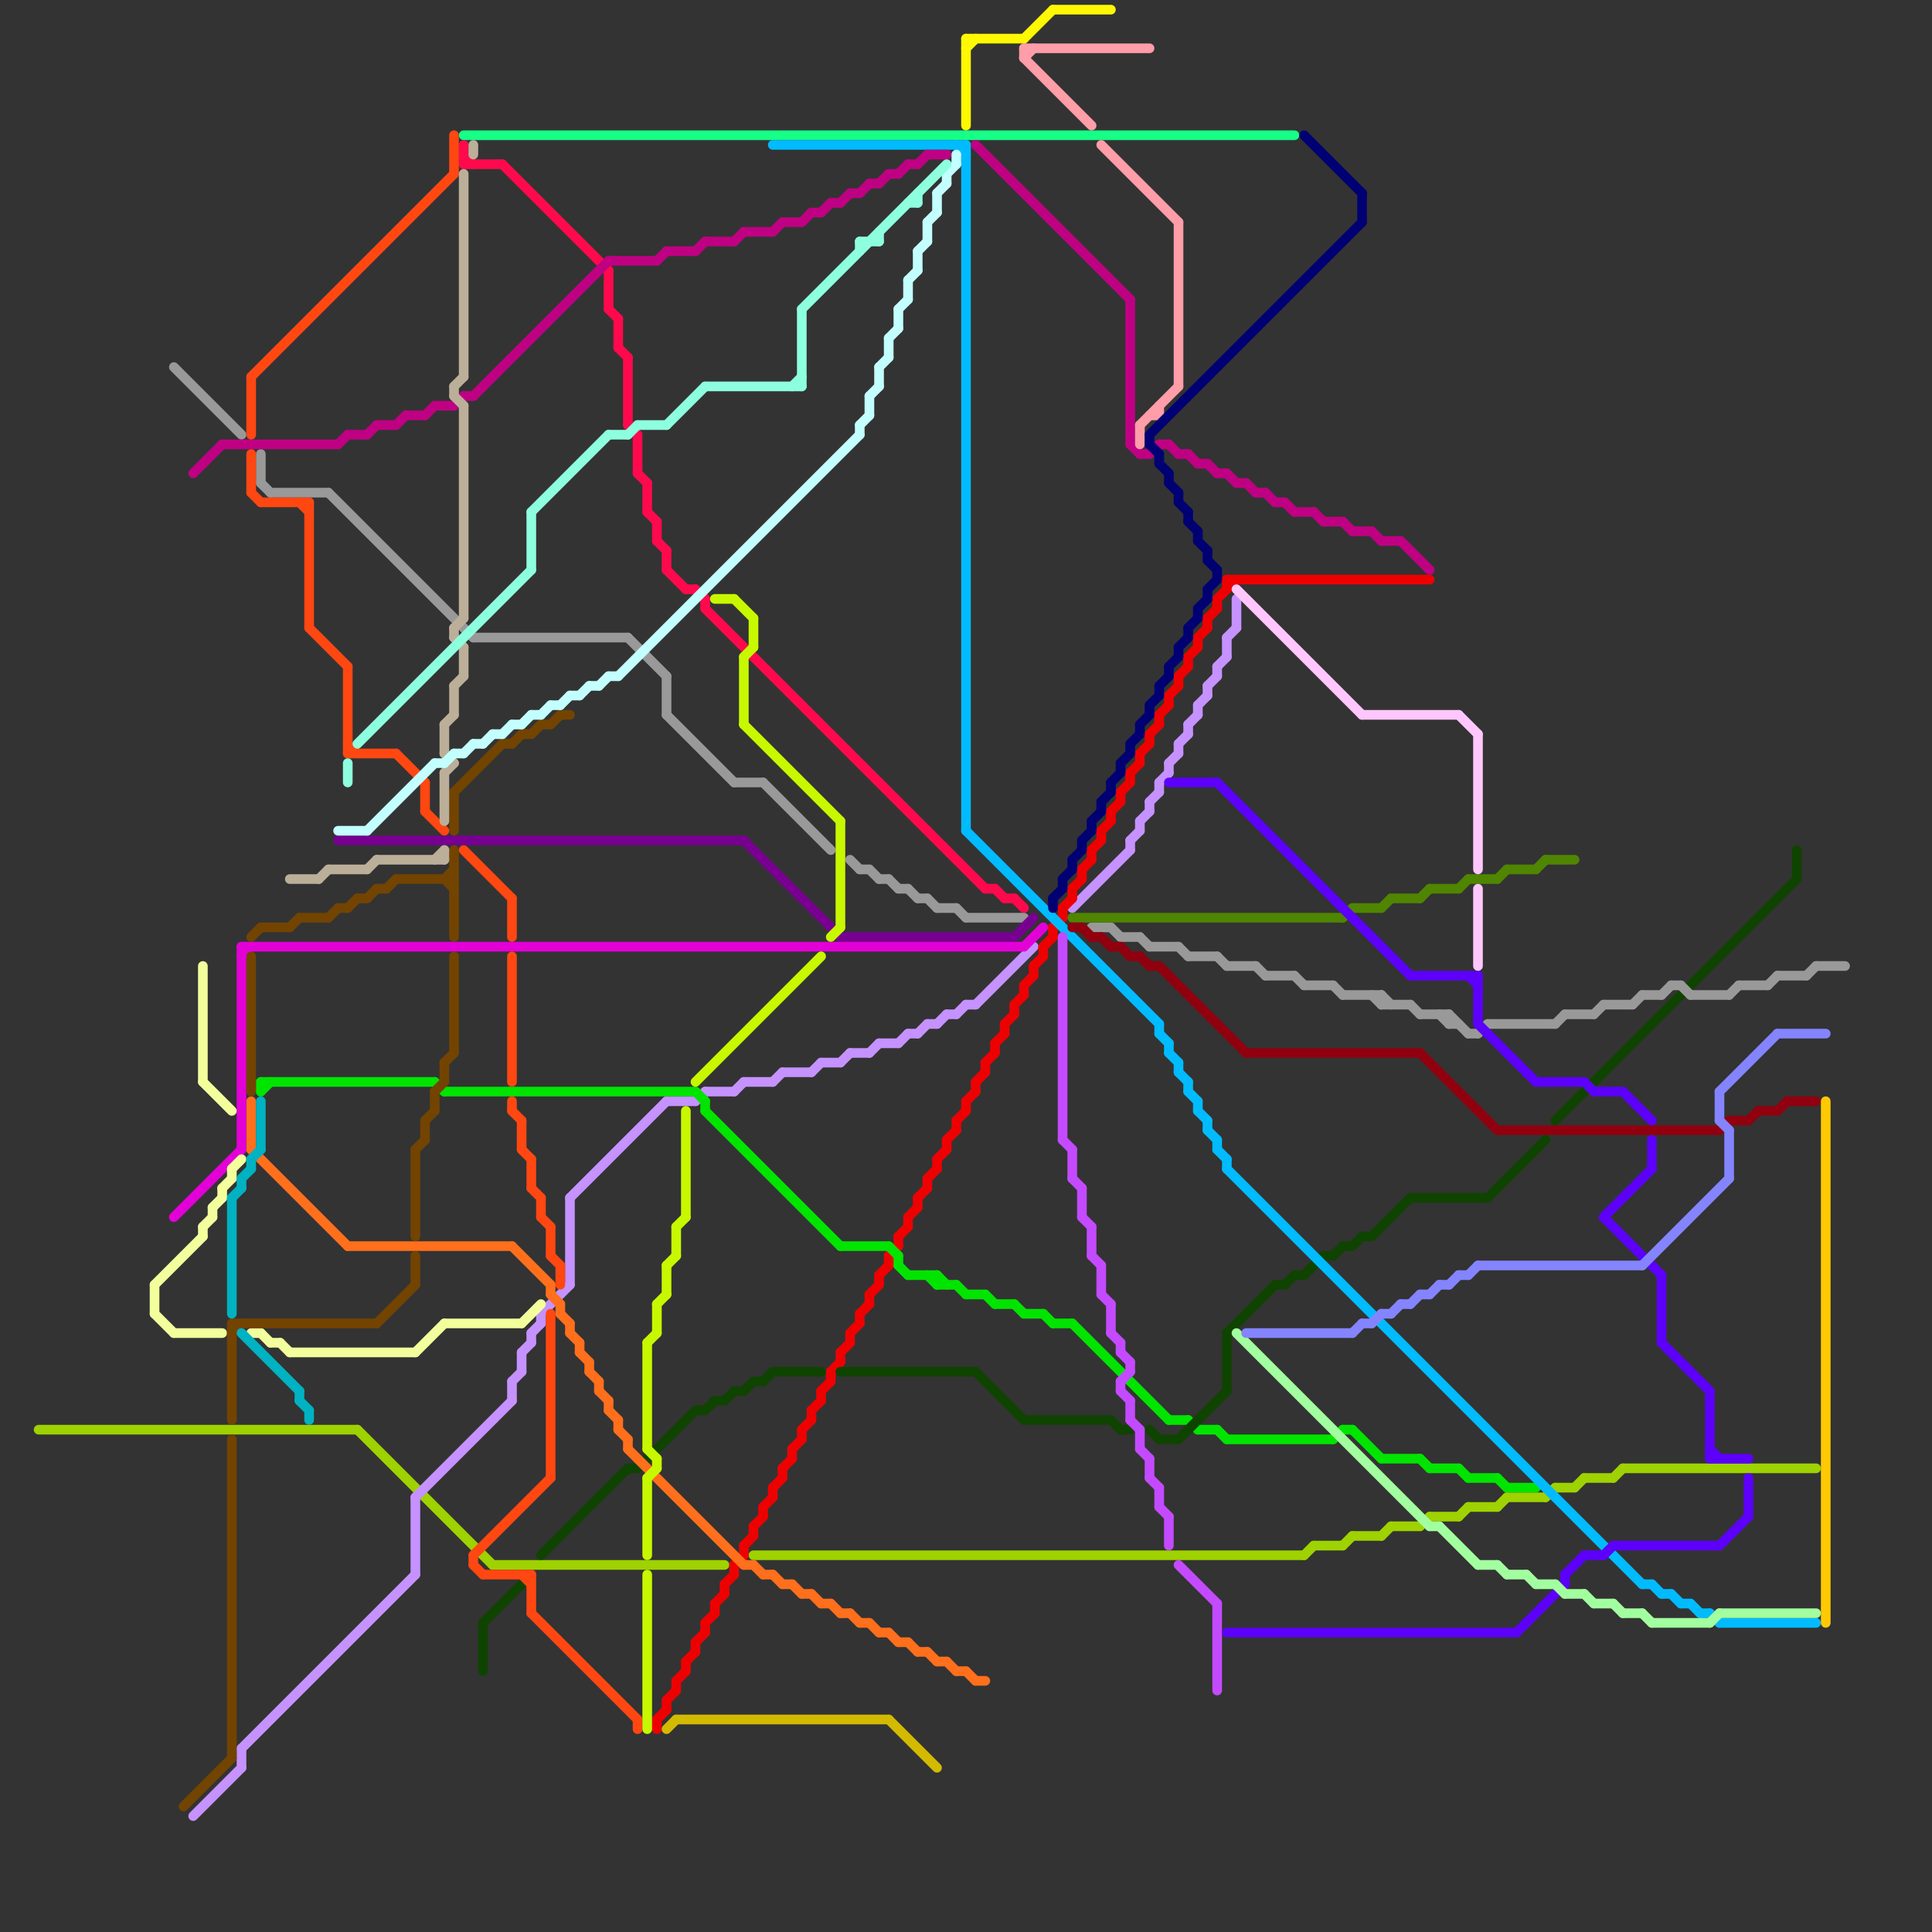 
<svg version="1.1" xmlns="http://www.w3.org/2000/svg" viewBox="0 0 200 200">
<rect x="0" y="0" width="200" height="200" fill="#333333" stroke="none"/>
<style>line { stroke-width: 1; fill: none; stroke-linecap: round; stroke-linejoin: round; } .c0 { stroke: #9ed200 } .c1 { stroke: #fff803 } .c2 { stroke: #c592ff } .c3 { stroke: #ee0000 } .c4 { stroke: #01e400 } .c5 { stroke: #16ff86 } .c6 { stroke: #0f4300 } .c7 { stroke: #01bbff } .c8 { stroke: #ff6f1c } .c9 { stroke: #ff094d } .c10 { stroke: #999999 } .c11 { stroke: #770090 } .c12 { stroke: #e300d7 } .c13 { stroke: #bf0083 } .c14 { stroke: #ff9da9 } .c15 { stroke: #010073 } .c16 { stroke: #c44aff } .c17 { stroke: #4f8500 } .c18 { stroke: #90000f } .c19 { stroke: #5c00f9 } .c20 { stroke: #a2ff9f } .c21 { stroke: #ffc7fd } .c22 { stroke: #8484ff } .c23 { stroke: #f3ff9c } .c24 { stroke: #ffca03 } .c25 { stroke: #724400 } .c26 { stroke: #00b2c2 } .c27 { stroke: #ff4712 } .c28 { stroke: #bcaf99 } .c29 { stroke: #c3ffff } .c30 { stroke: #8dffdf } .c31 { stroke: #c7f800 } .c32 { stroke: #d3ba00 }</style><line class="c0" x1="51" y1="162" x2="75" y2="162"/><line class="c0" x1="135" y1="161" x2="136" y2="160"/><line class="c0" x1="164" y1="153" x2="167" y2="153"/><line class="c0" x1="144" y1="158" x2="147" y2="158"/><line class="c0" x1="37" y1="148" x2="51" y2="162"/><line class="c0" x1="148" y1="157" x2="151" y2="157"/><line class="c0" x1="167" y1="153" x2="168" y2="152"/><line class="c0" x1="4" y1="148" x2="37" y2="148"/><line class="c0" x1="152" y1="156" x2="155" y2="156"/><line class="c0" x1="156" y1="155" x2="160" y2="155"/><line class="c0" x1="151" y1="157" x2="152" y2="156"/><line class="c0" x1="155" y1="156" x2="156" y2="155"/><line class="c0" x1="139" y1="160" x2="140" y2="159"/><line class="c0" x1="163" y1="154" x2="164" y2="153"/><line class="c0" x1="140" y1="159" x2="143" y2="159"/><line class="c0" x1="143" y1="159" x2="144" y2="158"/><line class="c0" x1="147" y1="158" x2="148" y2="157"/><line class="c0" x1="168" y1="152" x2="188" y2="152"/><line class="c0" x1="136" y1="160" x2="139" y2="160"/><line class="c0" x1="161" y1="154" x2="163" y2="154"/><line class="c0" x1="160" y1="155" x2="161" y2="154"/><line class="c0" x1="78" y1="161" x2="135" y2="161"/><line class="c1" x1="100" y1="4" x2="106" y2="4"/><line class="c1" x1="109" y1="1" x2="115" y2="1"/><line class="c1" x1="100" y1="5" x2="101" y2="4"/><line class="c1" x1="100" y1="4" x2="100" y2="13"/><line class="c1" x1="106" y1="4" x2="109" y2="1"/><line class="c2" x1="53" y1="143" x2="54" y2="142"/><line class="c2" x1="56" y1="136" x2="59" y2="133"/><line class="c2" x1="95" y1="107" x2="96" y2="106"/><line class="c2" x1="117" y1="87" x2="117" y2="88"/><line class="c2" x1="43" y1="155" x2="53" y2="145"/><line class="c2" x1="59" y1="124" x2="69" y2="114"/><line class="c2" x1="101" y1="104" x2="107" y2="98"/><line class="c2" x1="126" y1="69" x2="127" y2="68"/><line class="c2" x1="117" y1="87" x2="118" y2="86"/><line class="c2" x1="76" y1="113" x2="77" y2="112"/><line class="c2" x1="56" y1="136" x2="56" y2="137"/><line class="c2" x1="99" y1="105" x2="100" y2="104"/><line class="c2" x1="125" y1="71" x2="126" y2="70"/><line class="c2" x1="125" y1="71" x2="125" y2="72"/><line class="c2" x1="121" y1="79" x2="121" y2="80"/><line class="c2" x1="55" y1="138" x2="55" y2="139"/><line class="c2" x1="88" y1="109" x2="90" y2="109"/><line class="c2" x1="20" y1="188" x2="25" y2="183"/><line class="c2" x1="84" y1="111" x2="85" y2="110"/><line class="c2" x1="120" y1="81" x2="121" y2="80"/><line class="c2" x1="111" y1="94" x2="117" y2="88"/><line class="c2" x1="77" y1="112" x2="80" y2="112"/><line class="c2" x1="121" y1="79" x2="122" y2="78"/><line class="c2" x1="90" y1="109" x2="91" y2="108"/><line class="c2" x1="59" y1="124" x2="59" y2="133"/><line class="c2" x1="55" y1="138" x2="56" y2="137"/><line class="c2" x1="85" y1="110" x2="87" y2="110"/><line class="c2" x1="73" y1="113" x2="76" y2="113"/><line class="c2" x1="25" y1="181" x2="25" y2="183"/><line class="c2" x1="93" y1="108" x2="94" y2="107"/><line class="c2" x1="81" y1="111" x2="84" y2="111"/><line class="c2" x1="91" y1="108" x2="93" y2="108"/><line class="c2" x1="53" y1="143" x2="53" y2="145"/><line class="c2" x1="54" y1="140" x2="55" y2="139"/><line class="c2" x1="98" y1="105" x2="99" y2="105"/><line class="c2" x1="72" y1="114" x2="73" y2="113"/><line class="c2" x1="122" y1="77" x2="122" y2="78"/><line class="c2" x1="127" y1="66" x2="127" y2="68"/><line class="c2" x1="80" y1="112" x2="81" y2="111"/><line class="c2" x1="127" y1="66" x2="128" y2="65"/><line class="c2" x1="96" y1="106" x2="97" y2="106"/><line class="c2" x1="119" y1="83" x2="119" y2="84"/><line class="c2" x1="69" y1="114" x2="72" y2="114"/><line class="c2" x1="124" y1="73" x2="124" y2="74"/><line class="c2" x1="25" y1="181" x2="43" y2="163"/><line class="c2" x1="122" y1="77" x2="123" y2="76"/><line class="c2" x1="118" y1="85" x2="118" y2="86"/><line class="c2" x1="94" y1="107" x2="95" y2="107"/><line class="c2" x1="123" y1="75" x2="123" y2="76"/><line class="c2" x1="43" y1="155" x2="43" y2="163"/><line class="c2" x1="126" y1="69" x2="126" y2="70"/><line class="c2" x1="128" y1="62" x2="128" y2="65"/><line class="c2" x1="119" y1="83" x2="120" y2="82"/><line class="c2" x1="124" y1="73" x2="125" y2="72"/><line class="c2" x1="97" y1="106" x2="98" y2="105"/><line class="c2" x1="123" y1="75" x2="124" y2="74"/><line class="c2" x1="120" y1="81" x2="120" y2="82"/><line class="c2" x1="118" y1="85" x2="119" y2="84"/><line class="c2" x1="54" y1="140" x2="54" y2="142"/><line class="c2" x1="87" y1="110" x2="88" y2="109"/><line class="c2" x1="100" y1="104" x2="101" y2="104"/><line class="c3" x1="126" y1="62" x2="126" y2="63"/><line class="c3" x1="126" y1="62" x2="128" y2="60"/><line class="c3" x1="90" y1="134" x2="91" y2="133"/><line class="c3" x1="98" y1="118" x2="98" y2="119"/><line class="c3" x1="88" y1="138" x2="89" y2="137"/><line class="c3" x1="83" y1="148" x2="83" y2="149"/><line class="c3" x1="89" y1="136" x2="89" y2="137"/><line class="c3" x1="106" y1="102" x2="106" y2="103"/><line class="c3" x1="82" y1="150" x2="83" y2="149"/><line class="c3" x1="113" y1="88" x2="113" y2="89"/><line class="c3" x1="84" y1="146" x2="85" y2="145"/><line class="c3" x1="74" y1="166" x2="74" y2="167"/><line class="c3" x1="124" y1="66" x2="124" y2="67"/><line class="c3" x1="102" y1="110" x2="103" y2="109"/><line class="c3" x1="100" y1="114" x2="101" y2="113"/><line class="c3" x1="101" y1="112" x2="101" y2="113"/><line class="c3" x1="118" y1="78" x2="118" y2="79"/><line class="c3" x1="108" y1="98" x2="109" y2="97"/><line class="c3" x1="69" y1="176" x2="69" y2="177"/><line class="c3" x1="86" y1="142" x2="86" y2="143"/><line class="c3" x1="127" y1="60" x2="127" y2="61"/><line class="c3" x1="95" y1="124" x2="96" y2="123"/><line class="c3" x1="114" y1="86" x2="115" y2="85"/><line class="c3" x1="112" y1="90" x2="113" y2="89"/><line class="c3" x1="120" y1="74" x2="121" y2="73"/><line class="c3" x1="75" y1="164" x2="76" y2="163"/><line class="c3" x1="85" y1="144" x2="85" y2="145"/><line class="c3" x1="78" y1="158" x2="79" y2="157"/><line class="c3" x1="80" y1="154" x2="81" y2="153"/><line class="c3" x1="115" y1="84" x2="116" y2="83"/><line class="c3" x1="71" y1="172" x2="72" y2="171"/><line class="c3" x1="111" y1="92" x2="111" y2="93"/><line class="c3" x1="79" y1="156" x2="80" y2="155"/><line class="c3" x1="72" y1="170" x2="72" y2="171"/><line class="c3" x1="97" y1="120" x2="97" y2="121"/><line class="c3" x1="107" y1="100" x2="107" y2="101"/><line class="c3" x1="87" y1="140" x2="88" y2="139"/><line class="c3" x1="98" y1="118" x2="99" y2="117"/><line class="c3" x1="105" y1="104" x2="106" y2="103"/><line class="c3" x1="83" y1="148" x2="84" y2="147"/><line class="c3" x1="73" y1="168" x2="73" y2="169"/><line class="c3" x1="123" y1="68" x2="123" y2="69"/><line class="c3" x1="113" y1="88" x2="114" y2="87"/><line class="c3" x1="76" y1="162" x2="76" y2="163"/><line class="c3" x1="99" y1="116" x2="100" y2="115"/><line class="c3" x1="110" y1="94" x2="111" y2="93"/><line class="c3" x1="118" y1="78" x2="119" y2="77"/><line class="c3" x1="91" y1="132" x2="91" y2="133"/><line class="c3" x1="74" y1="166" x2="75" y2="165"/><line class="c3" x1="109" y1="96" x2="110" y2="95"/><line class="c3" x1="70" y1="174" x2="70" y2="175"/><line class="c3" x1="77" y1="160" x2="77" y2="161"/><line class="c3" x1="117" y1="80" x2="118" y2="79"/><line class="c3" x1="125" y1="64" x2="126" y2="63"/><line class="c3" x1="68" y1="178" x2="69" y2="177"/><line class="c3" x1="122" y1="70" x2="123" y2="69"/><line class="c3" x1="88" y1="138" x2="88" y2="139"/><line class="c3" x1="69" y1="176" x2="70" y2="175"/><line class="c3" x1="103" y1="108" x2="103" y2="109"/><line class="c3" x1="86" y1="142" x2="87" y2="141"/><line class="c3" x1="121" y1="72" x2="122" y2="71"/><line class="c3" x1="82" y1="150" x2="82" y2="151"/><line class="c3" x1="94" y1="126" x2="95" y2="125"/><line class="c3" x1="93" y1="128" x2="93" y2="129"/><line class="c3" x1="92" y1="130" x2="93" y2="129"/><line class="c3" x1="92" y1="130" x2="92" y2="131"/><line class="c3" x1="100" y1="114" x2="100" y2="115"/><line class="c3" x1="108" y1="98" x2="108" y2="99"/><line class="c3" x1="96" y1="122" x2="96" y2="123"/><line class="c3" x1="89" y1="136" x2="90" y2="135"/><line class="c3" x1="97" y1="120" x2="98" y2="119"/><line class="c3" x1="106" y1="102" x2="107" y2="101"/><line class="c3" x1="96" y1="122" x2="97" y2="121"/><line class="c3" x1="104" y1="106" x2="105" y2="105"/><line class="c3" x1="104" y1="106" x2="104" y2="107"/><line class="c3" x1="72" y1="170" x2="73" y2="169"/><line class="c3" x1="112" y1="90" x2="112" y2="91"/><line class="c3" x1="127" y1="60" x2="148" y2="60"/><line class="c3" x1="107" y1="100" x2="108" y2="99"/><line class="c3" x1="124" y1="66" x2="125" y2="65"/><line class="c3" x1="120" y1="74" x2="120" y2="75"/><line class="c3" x1="101" y1="112" x2="102" y2="111"/><line class="c3" x1="73" y1="168" x2="74" y2="167"/><line class="c3" x1="81" y1="152" x2="82" y2="151"/><line class="c3" x1="81" y1="152" x2="81" y2="153"/><line class="c3" x1="76" y1="162" x2="77" y2="161"/><line class="c3" x1="116" y1="82" x2="116" y2="83"/><line class="c3" x1="116" y1="82" x2="117" y2="81"/><line class="c3" x1="91" y1="132" x2="92" y2="131"/><line class="c3" x1="87" y1="140" x2="87" y2="141"/><line class="c3" x1="84" y1="146" x2="84" y2="147"/><line class="c3" x1="77" y1="160" x2="78" y2="159"/><line class="c3" x1="85" y1="144" x2="86" y2="143"/><line class="c3" x1="93" y1="128" x2="94" y2="127"/><line class="c3" x1="105" y1="104" x2="105" y2="105"/><line class="c3" x1="103" y1="108" x2="104" y2="107"/><line class="c3" x1="99" y1="116" x2="99" y2="117"/><line class="c3" x1="102" y1="110" x2="102" y2="111"/><line class="c3" x1="111" y1="92" x2="112" y2="91"/><line class="c3" x1="110" y1="94" x2="110" y2="95"/><line class="c3" x1="119" y1="76" x2="119" y2="77"/><line class="c3" x1="119" y1="76" x2="120" y2="75"/><line class="c3" x1="70" y1="174" x2="71" y2="173"/><line class="c3" x1="109" y1="96" x2="109" y2="97"/><line class="c3" x1="117" y1="80" x2="117" y2="81"/><line class="c3" x1="95" y1="124" x2="95" y2="125"/><line class="c3" x1="125" y1="64" x2="125" y2="65"/><line class="c3" x1="68" y1="178" x2="68" y2="179"/><line class="c3" x1="78" y1="158" x2="78" y2="159"/><line class="c3" x1="114" y1="86" x2="114" y2="87"/><line class="c3" x1="123" y1="68" x2="124" y2="67"/><line class="c3" x1="122" y1="70" x2="122" y2="71"/><line class="c3" x1="75" y1="164" x2="75" y2="165"/><line class="c3" x1="71" y1="172" x2="71" y2="173"/><line class="c3" x1="121" y1="72" x2="121" y2="73"/><line class="c3" x1="79" y1="156" x2="79" y2="157"/><line class="c3" x1="94" y1="126" x2="94" y2="127"/><line class="c3" x1="80" y1="154" x2="80" y2="155"/><line class="c3" x1="90" y1="134" x2="90" y2="135"/><line class="c3" x1="115" y1="84" x2="115" y2="85"/><line class="c4" x1="143" y1="151" x2="147" y2="151"/><line class="c4" x1="156" y1="154" x2="159" y2="154"/><line class="c4" x1="155" y1="153" x2="156" y2="154"/><line class="c4" x1="102" y1="134" x2="103" y2="135"/><line class="c4" x1="126" y1="148" x2="127" y2="149"/><line class="c4" x1="46" y1="113" x2="72" y2="113"/><line class="c4" x1="27" y1="112" x2="45" y2="112"/><line class="c4" x1="93" y1="130" x2="93" y2="131"/><line class="c4" x1="109" y1="137" x2="111" y2="137"/><line class="c4" x1="139" y1="148" x2="140" y2="148"/><line class="c4" x1="45" y1="112" x2="46" y2="113"/><line class="c4" x1="97" y1="133" x2="99" y2="133"/><line class="c4" x1="93" y1="131" x2="94" y2="132"/><line class="c4" x1="105" y1="135" x2="106" y2="136"/><line class="c4" x1="92" y1="129" x2="93" y2="130"/><line class="c4" x1="148" y1="152" x2="151" y2="152"/><line class="c4" x1="121" y1="147" x2="123" y2="147"/><line class="c4" x1="97" y1="132" x2="97" y2="133"/><line class="c4" x1="108" y1="136" x2="109" y2="137"/><line class="c4" x1="111" y1="137" x2="121" y2="147"/><line class="c4" x1="72" y1="113" x2="73" y2="114"/><line class="c4" x1="96" y1="132" x2="97" y2="133"/><line class="c4" x1="87" y1="129" x2="92" y2="129"/><line class="c4" x1="124" y1="148" x2="126" y2="148"/><line class="c4" x1="73" y1="114" x2="73" y2="115"/><line class="c4" x1="140" y1="148" x2="143" y2="151"/><line class="c4" x1="73" y1="115" x2="87" y2="129"/><line class="c4" x1="103" y1="135" x2="105" y2="135"/><line class="c4" x1="100" y1="134" x2="102" y2="134"/><line class="c4" x1="123" y1="147" x2="124" y2="148"/><line class="c4" x1="94" y1="132" x2="97" y2="132"/><line class="c4" x1="97" y1="132" x2="98" y2="133"/><line class="c4" x1="151" y1="152" x2="152" y2="153"/><line class="c4" x1="106" y1="136" x2="108" y2="136"/><line class="c4" x1="127" y1="149" x2="138" y2="149"/><line class="c4" x1="27" y1="113" x2="28" y2="112"/><line class="c4" x1="138" y1="149" x2="139" y2="148"/><line class="c4" x1="99" y1="133" x2="100" y2="134"/><line class="c4" x1="147" y1="151" x2="148" y2="152"/><line class="c4" x1="27" y1="112" x2="27" y2="113"/><line class="c4" x1="152" y1="153" x2="155" y2="153"/><line class="c5" x1="48" y1="14" x2="134" y2="14"/><line class="c6" x1="87" y1="142" x2="101" y2="142"/><line class="c6" x1="73" y1="146" x2="74" y2="145"/><line class="c6" x1="106" y1="147" x2="115" y2="147"/><line class="c6" x1="141" y1="128" x2="142" y2="128"/><line class="c6" x1="133" y1="133" x2="134" y2="132"/><line class="c6" x1="50" y1="168" x2="54" y2="164"/><line class="c6" x1="78" y1="143" x2="79" y2="143"/><line class="c6" x1="65" y1="152" x2="66" y2="152"/><line class="c6" x1="139" y1="129" x2="140" y2="129"/><line class="c6" x1="56" y1="161" x2="65" y2="152"/><line class="c6" x1="101" y1="142" x2="106" y2="147"/><line class="c6" x1="79" y1="143" x2="80" y2="142"/><line class="c6" x1="66" y1="152" x2="72" y2="146"/><line class="c6" x1="137" y1="130" x2="138" y2="130"/><line class="c6" x1="127" y1="138" x2="127" y2="144"/><line class="c6" x1="72" y1="146" x2="73" y2="146"/><line class="c6" x1="140" y1="129" x2="141" y2="128"/><line class="c6" x1="115" y1="147" x2="116" y2="148"/><line class="c6" x1="77" y1="144" x2="78" y2="143"/><line class="c6" x1="120" y1="149" x2="122" y2="149"/><line class="c6" x1="119" y1="148" x2="120" y2="149"/><line class="c6" x1="146" y1="124" x2="154" y2="124"/><line class="c6" x1="122" y1="149" x2="127" y2="144"/><line class="c6" x1="138" y1="130" x2="139" y2="129"/><line class="c6" x1="154" y1="124" x2="160" y2="118"/><line class="c6" x1="127" y1="138" x2="132" y2="133"/><line class="c6" x1="161" y1="116" x2="186" y2="91"/><line class="c6" x1="75" y1="145" x2="76" y2="144"/><line class="c6" x1="134" y1="132" x2="135" y2="132"/><line class="c6" x1="80" y1="142" x2="85" y2="142"/><line class="c6" x1="76" y1="144" x2="77" y2="144"/><line class="c6" x1="116" y1="148" x2="117" y2="148"/><line class="c6" x1="132" y1="133" x2="133" y2="133"/><line class="c6" x1="135" y1="132" x2="137" y2="130"/><line class="c6" x1="142" y1="128" x2="146" y2="124"/><line class="c6" x1="74" y1="145" x2="75" y2="145"/><line class="c6" x1="50" y1="168" x2="50" y2="173"/><line class="c6" x1="186" y1="88" x2="186" y2="91"/><line class="c7" x1="123" y1="112" x2="123" y2="113"/><line class="c7" x1="174" y1="166" x2="175" y2="166"/><line class="c7" x1="122" y1="110" x2="122" y2="111"/><line class="c7" x1="124" y1="115" x2="125" y2="116"/><line class="c7" x1="99" y1="15" x2="100" y2="16"/><line class="c7" x1="176" y1="167" x2="177" y2="167"/><line class="c7" x1="121" y1="108" x2="121" y2="109"/><line class="c7" x1="170" y1="164" x2="171" y2="164"/><line class="c7" x1="124" y1="114" x2="124" y2="115"/><line class="c7" x1="127" y1="120" x2="127" y2="121"/><line class="c7" x1="127" y1="121" x2="170" y2="164"/><line class="c7" x1="178" y1="168" x2="188" y2="168"/><line class="c7" x1="100" y1="86" x2="120" y2="106"/><line class="c7" x1="126" y1="118" x2="126" y2="119"/><line class="c7" x1="125" y1="116" x2="125" y2="117"/><line class="c7" x1="177" y1="167" x2="178" y2="168"/><line class="c7" x1="126" y1="119" x2="127" y2="120"/><line class="c7" x1="80" y1="15" x2="100" y2="15"/><line class="c7" x1="123" y1="113" x2="124" y2="114"/><line class="c7" x1="125" y1="117" x2="126" y2="118"/><line class="c7" x1="172" y1="165" x2="173" y2="165"/><line class="c7" x1="175" y1="166" x2="176" y2="167"/><line class="c7" x1="122" y1="111" x2="123" y2="112"/><line class="c7" x1="100" y1="15" x2="100" y2="86"/><line class="c7" x1="120" y1="107" x2="121" y2="108"/><line class="c7" x1="171" y1="164" x2="172" y2="165"/><line class="c7" x1="120" y1="106" x2="120" y2="107"/><line class="c7" x1="173" y1="165" x2="174" y2="166"/><line class="c7" x1="121" y1="109" x2="122" y2="110"/><line class="c8" x1="83" y1="165" x2="84" y2="165"/><line class="c8" x1="58" y1="135" x2="58" y2="136"/><line class="c8" x1="36" y1="129" x2="53" y2="129"/><line class="c8" x1="81" y1="164" x2="82" y2="164"/><line class="c8" x1="60" y1="140" x2="61" y2="141"/><line class="c8" x1="58" y1="136" x2="59" y2="137"/><line class="c8" x1="64" y1="147" x2="64" y2="148"/><line class="c8" x1="63" y1="145" x2="63" y2="146"/><line class="c8" x1="64" y1="148" x2="65" y2="149"/><line class="c8" x1="61" y1="142" x2="62" y2="143"/><line class="c8" x1="96" y1="171" x2="97" y2="172"/><line class="c8" x1="92" y1="169" x2="93" y2="170"/><line class="c8" x1="65" y1="149" x2="65" y2="150"/><line class="c8" x1="61" y1="141" x2="61" y2="142"/><line class="c8" x1="90" y1="168" x2="91" y2="169"/><line class="c8" x1="63" y1="146" x2="64" y2="147"/><line class="c8" x1="62" y1="143" x2="62" y2="144"/><line class="c8" x1="59" y1="138" x2="60" y2="139"/><line class="c8" x1="98" y1="172" x2="99" y2="173"/><line class="c8" x1="26" y1="119" x2="36" y2="129"/><line class="c8" x1="65" y1="150" x2="77" y2="162"/><line class="c8" x1="85" y1="166" x2="86" y2="166"/><line class="c8" x1="84" y1="165" x2="85" y2="166"/><line class="c8" x1="57" y1="133" x2="57" y2="134"/><line class="c8" x1="99" y1="173" x2="100" y2="173"/><line class="c8" x1="86" y1="166" x2="87" y2="167"/><line class="c8" x1="60" y1="139" x2="60" y2="140"/><line class="c8" x1="62" y1="144" x2="63" y2="145"/><line class="c8" x1="97" y1="172" x2="98" y2="172"/><line class="c8" x1="100" y1="173" x2="101" y2="174"/><line class="c8" x1="78" y1="162" x2="79" y2="163"/><line class="c8" x1="82" y1="164" x2="83" y2="165"/><line class="c8" x1="79" y1="163" x2="80" y2="163"/><line class="c8" x1="80" y1="163" x2="81" y2="164"/><line class="c8" x1="95" y1="171" x2="96" y2="171"/><line class="c8" x1="59" y1="137" x2="59" y2="138"/><line class="c8" x1="77" y1="162" x2="78" y2="162"/><line class="c8" x1="94" y1="170" x2="95" y2="171"/><line class="c8" x1="91" y1="169" x2="92" y2="169"/><line class="c8" x1="53" y1="129" x2="57" y2="133"/><line class="c8" x1="93" y1="170" x2="94" y2="170"/><line class="c8" x1="89" y1="168" x2="90" y2="168"/><line class="c8" x1="57" y1="134" x2="58" y2="135"/><line class="c8" x1="26" y1="114" x2="26" y2="119"/><line class="c8" x1="88" y1="167" x2="89" y2="168"/><line class="c8" x1="87" y1="167" x2="88" y2="167"/><line class="c8" x1="101" y1="174" x2="102" y2="174"/><line class="c9" x1="73" y1="62" x2="73" y2="63"/><line class="c9" x1="65" y1="44" x2="66" y2="45"/><line class="c9" x1="103" y1="92" x2="104" y2="93"/><line class="c9" x1="48" y1="16" x2="49" y2="17"/><line class="c9" x1="69" y1="59" x2="71" y2="61"/><line class="c9" x1="63" y1="28" x2="63" y2="32"/><line class="c9" x1="67" y1="50" x2="67" y2="53"/><line class="c9" x1="73" y1="63" x2="102" y2="92"/><line class="c9" x1="48" y1="17" x2="52" y2="17"/><line class="c9" x1="64" y1="36" x2="65" y2="37"/><line class="c9" x1="68" y1="56" x2="69" y2="57"/><line class="c9" x1="64" y1="33" x2="64" y2="36"/><line class="c9" x1="72" y1="61" x2="73" y2="62"/><line class="c9" x1="104" y1="93" x2="105" y2="93"/><line class="c9" x1="48" y1="15" x2="48" y2="17"/><line class="c9" x1="69" y1="57" x2="69" y2="59"/><line class="c9" x1="102" y1="92" x2="103" y2="92"/><line class="c9" x1="105" y1="93" x2="106" y2="94"/><line class="c9" x1="67" y1="53" x2="68" y2="54"/><line class="c9" x1="66" y1="45" x2="66" y2="49"/><line class="c9" x1="66" y1="49" x2="67" y2="50"/><line class="c9" x1="65" y1="37" x2="65" y2="44"/><line class="c9" x1="68" y1="54" x2="68" y2="56"/><line class="c9" x1="71" y1="61" x2="72" y2="61"/><line class="c9" x1="63" y1="32" x2="64" y2="33"/><line class="c9" x1="52" y1="17" x2="63" y2="28"/><line class="c10" x1="161" y1="106" x2="162" y2="105"/><line class="c10" x1="65" y1="66" x2="69" y2="70"/><line class="c10" x1="143" y1="103" x2="144" y2="104"/><line class="c10" x1="173" y1="102" x2="174" y2="102"/><line class="c10" x1="123" y1="99" x2="126" y2="99"/><line class="c10" x1="69" y1="70" x2="69" y2="74"/><line class="c10" x1="142" y1="103" x2="143" y2="104"/><line class="c10" x1="139" y1="103" x2="143" y2="103"/><line class="c10" x1="180" y1="102" x2="183" y2="102"/><line class="c10" x1="126" y1="99" x2="127" y2="100"/><line class="c10" x1="150" y1="105" x2="150" y2="106"/><line class="c10" x1="135" y1="102" x2="138" y2="102"/><line class="c10" x1="146" y1="104" x2="147" y2="105"/><line class="c10" x1="147" y1="105" x2="150" y2="105"/><line class="c10" x1="179" y1="103" x2="180" y2="102"/><line class="c10" x1="79" y1="81" x2="86" y2="88"/><line class="c10" x1="34" y1="51" x2="49" y2="66"/><line class="c10" x1="183" y1="102" x2="184" y2="101"/><line class="c10" x1="119" y1="98" x2="122" y2="98"/><line class="c10" x1="49" y1="66" x2="65" y2="66"/><line class="c10" x1="162" y1="105" x2="165" y2="105"/><line class="c10" x1="134" y1="101" x2="135" y2="102"/><line class="c10" x1="143" y1="103" x2="143" y2="104"/><line class="c10" x1="100" y1="95" x2="106" y2="95"/><line class="c10" x1="94" y1="92" x2="95" y2="93"/><line class="c10" x1="172" y1="103" x2="173" y2="102"/><line class="c10" x1="18" y1="38" x2="25" y2="45"/><line class="c10" x1="95" y1="93" x2="96" y2="93"/><line class="c10" x1="118" y1="97" x2="119" y2="98"/><line class="c10" x1="93" y1="92" x2="94" y2="92"/><line class="c10" x1="153" y1="107" x2="154" y2="106"/><line class="c10" x1="187" y1="101" x2="188" y2="100"/><line class="c10" x1="92" y1="91" x2="93" y2="92"/><line class="c10" x1="150" y1="106" x2="151" y2="106"/><line class="c10" x1="165" y1="105" x2="166" y2="104"/><line class="c10" x1="115" y1="96" x2="116" y2="97"/><line class="c10" x1="149" y1="105" x2="150" y2="106"/><line class="c10" x1="122" y1="98" x2="123" y2="99"/><line class="c10" x1="89" y1="90" x2="90" y2="90"/><line class="c10" x1="154" y1="106" x2="161" y2="106"/><line class="c10" x1="166" y1="104" x2="169" y2="104"/><line class="c10" x1="170" y1="103" x2="172" y2="103"/><line class="c10" x1="169" y1="104" x2="170" y2="103"/><line class="c10" x1="90" y1="90" x2="91" y2="91"/><line class="c10" x1="127" y1="100" x2="130" y2="100"/><line class="c10" x1="76" y1="81" x2="79" y2="81"/><line class="c10" x1="138" y1="102" x2="139" y2="103"/><line class="c10" x1="174" y1="102" x2="175" y2="103"/><line class="c10" x1="184" y1="101" x2="187" y2="101"/><line class="c10" x1="99" y1="94" x2="100" y2="95"/><line class="c10" x1="131" y1="101" x2="134" y2="101"/><line class="c10" x1="88" y1="89" x2="89" y2="90"/><line class="c10" x1="116" y1="97" x2="118" y2="97"/><line class="c10" x1="113" y1="96" x2="115" y2="96"/><line class="c10" x1="69" y1="74" x2="76" y2="81"/><line class="c10" x1="143" y1="104" x2="146" y2="104"/><line class="c10" x1="175" y1="103" x2="179" y2="103"/><line class="c10" x1="130" y1="100" x2="131" y2="101"/><line class="c10" x1="27" y1="47" x2="27" y2="50"/><line class="c10" x1="96" y1="93" x2="97" y2="94"/><line class="c10" x1="27" y1="50" x2="28" y2="51"/><line class="c10" x1="97" y1="94" x2="99" y2="94"/><line class="c10" x1="152" y1="107" x2="153" y2="107"/><line class="c10" x1="188" y1="100" x2="191" y2="100"/><line class="c10" x1="91" y1="91" x2="92" y2="91"/><line class="c10" x1="28" y1="51" x2="34" y2="51"/><line class="c10" x1="150" y1="105" x2="152" y2="107"/><line class="c11" x1="35" y1="87" x2="77" y2="87"/><line class="c11" x1="105" y1="97" x2="107" y2="95"/><line class="c11" x1="77" y1="87" x2="87" y2="97"/><line class="c11" x1="87" y1="97" x2="105" y2="97"/><line class="c12" x1="25" y1="99" x2="26" y2="98"/><line class="c12" x1="106" y1="98" x2="108" y2="96"/><line class="c12" x1="25" y1="98" x2="106" y2="98"/><line class="c12" x1="25" y1="98" x2="25" y2="119"/><line class="c12" x1="18" y1="126" x2="25" y2="119"/><line class="c13" x1="36" y1="45" x2="38" y2="45"/><line class="c13" x1="101" y1="15" x2="117" y2="31"/><line class="c13" x1="136" y1="53" x2="137" y2="54"/><line class="c13" x1="48" y1="41" x2="49" y2="41"/><line class="c13" x1="76" y1="25" x2="77" y2="24"/><line class="c13" x1="91" y1="19" x2="92" y2="18"/><line class="c13" x1="120" y1="46" x2="121" y2="46"/><line class="c13" x1="45" y1="42" x2="47" y2="42"/><line class="c13" x1="90" y1="19" x2="91" y2="19"/><line class="c13" x1="41" y1="44" x2="42" y2="43"/><line class="c13" x1="121" y1="46" x2="122" y2="47"/><line class="c13" x1="118" y1="47" x2="119" y2="47"/><line class="c13" x1="86" y1="21" x2="87" y2="21"/><line class="c13" x1="143" y1="56" x2="145" y2="56"/><line class="c13" x1="95" y1="17" x2="96" y2="16"/><line class="c13" x1="47" y1="42" x2="48" y2="41"/><line class="c13" x1="73" y1="25" x2="76" y2="25"/><line class="c13" x1="130" y1="51" x2="131" y2="51"/><line class="c13" x1="23" y1="46" x2="35" y2="46"/><line class="c13" x1="84" y1="22" x2="85" y2="22"/><line class="c13" x1="85" y1="22" x2="86" y2="21"/><line class="c13" x1="117" y1="46" x2="118" y2="47"/><line class="c13" x1="88" y1="20" x2="89" y2="20"/><line class="c13" x1="94" y1="17" x2="95" y2="17"/><line class="c13" x1="119" y1="47" x2="120" y2="46"/><line class="c13" x1="38" y1="45" x2="39" y2="44"/><line class="c13" x1="83" y1="23" x2="84" y2="22"/><line class="c13" x1="139" y1="54" x2="140" y2="55"/><line class="c13" x1="20" y1="49" x2="23" y2="46"/><line class="c13" x1="142" y1="55" x2="143" y2="56"/><line class="c13" x1="63" y1="27" x2="68" y2="27"/><line class="c13" x1="137" y1="54" x2="139" y2="54"/><line class="c13" x1="72" y1="26" x2="73" y2="25"/><line class="c13" x1="123" y1="47" x2="124" y2="48"/><line class="c13" x1="49" y1="41" x2="63" y2="27"/><line class="c13" x1="122" y1="47" x2="123" y2="47"/><line class="c13" x1="39" y1="44" x2="41" y2="44"/><line class="c13" x1="125" y1="48" x2="126" y2="49"/><line class="c13" x1="93" y1="18" x2="94" y2="17"/><line class="c13" x1="92" y1="18" x2="93" y2="18"/><line class="c13" x1="133" y1="52" x2="134" y2="53"/><line class="c13" x1="87" y1="21" x2="88" y2="20"/><line class="c13" x1="89" y1="20" x2="90" y2="19"/><line class="c13" x1="134" y1="53" x2="136" y2="53"/><line class="c13" x1="117" y1="31" x2="117" y2="46"/><line class="c13" x1="69" y1="26" x2="72" y2="26"/><line class="c13" x1="132" y1="52" x2="133" y2="52"/><line class="c13" x1="35" y1="46" x2="36" y2="45"/><line class="c13" x1="96" y1="16" x2="98" y2="16"/><line class="c13" x1="68" y1="27" x2="69" y2="26"/><line class="c13" x1="140" y1="55" x2="142" y2="55"/><line class="c13" x1="80" y1="24" x2="81" y2="23"/><line class="c13" x1="128" y1="50" x2="129" y2="50"/><line class="c13" x1="127" y1="49" x2="128" y2="50"/><line class="c13" x1="131" y1="51" x2="132" y2="52"/><line class="c13" x1="145" y1="56" x2="148" y2="59"/><line class="c13" x1="126" y1="49" x2="127" y2="49"/><line class="c13" x1="129" y1="50" x2="130" y2="51"/><line class="c13" x1="77" y1="24" x2="80" y2="24"/><line class="c13" x1="44" y1="43" x2="45" y2="42"/><line class="c13" x1="42" y1="43" x2="44" y2="43"/><line class="c13" x1="81" y1="23" x2="83" y2="23"/><line class="c13" x1="124" y1="48" x2="125" y2="48"/><line class="c14" x1="119" y1="43" x2="120" y2="43"/><line class="c14" x1="106" y1="5" x2="119" y2="5"/><line class="c14" x1="106" y1="6" x2="107" y2="5"/><line class="c14" x1="106" y1="5" x2="106" y2="6"/><line class="c14" x1="120" y1="42" x2="120" y2="43"/><line class="c14" x1="106" y1="6" x2="113" y2="13"/><line class="c14" x1="118" y1="44" x2="122" y2="40"/><line class="c14" x1="114" y1="15" x2="122" y2="23"/><line class="c14" x1="122" y1="23" x2="122" y2="40"/><line class="c14" x1="118" y1="44" x2="118" y2="46"/><line class="c15" x1="109" y1="93" x2="110" y2="92"/><line class="c15" x1="122" y1="67" x2="123" y2="66"/><line class="c15" x1="123" y1="53" x2="123" y2="54"/><line class="c15" x1="117" y1="77" x2="118" y2="76"/><line class="c15" x1="125" y1="58" x2="126" y2="59"/><line class="c15" x1="113" y1="85" x2="113" y2="86"/><line class="c15" x1="111" y1="89" x2="112" y2="88"/><line class="c15" x1="116" y1="79" x2="117" y2="78"/><line class="c15" x1="120" y1="71" x2="121" y2="70"/><line class="c15" x1="124" y1="63" x2="124" y2="64"/><line class="c15" x1="124" y1="63" x2="125" y2="62"/><line class="c15" x1="121" y1="50" x2="122" y2="51"/><line class="c15" x1="119" y1="45" x2="119" y2="46"/><line class="c15" x1="115" y1="81" x2="116" y2="80"/><line class="c15" x1="123" y1="65" x2="123" y2="66"/><line class="c15" x1="113" y1="85" x2="114" y2="84"/><line class="c15" x1="124" y1="56" x2="125" y2="57"/><line class="c15" x1="122" y1="51" x2="122" y2="52"/><line class="c15" x1="121" y1="49" x2="121" y2="50"/><line class="c15" x1="125" y1="61" x2="125" y2="62"/><line class="c15" x1="123" y1="65" x2="124" y2="64"/><line class="c15" x1="124" y1="55" x2="124" y2="56"/><line class="c15" x1="119" y1="73" x2="119" y2="74"/><line class="c15" x1="114" y1="83" x2="114" y2="84"/><line class="c15" x1="141" y1="20" x2="141" y2="23"/><line class="c15" x1="119" y1="46" x2="120" y2="47"/><line class="c15" x1="122" y1="52" x2="123" y2="53"/><line class="c15" x1="125" y1="61" x2="126" y2="60"/><line class="c15" x1="121" y1="69" x2="121" y2="70"/><line class="c15" x1="120" y1="47" x2="120" y2="48"/><line class="c15" x1="114" y1="83" x2="115" y2="82"/><line class="c15" x1="119" y1="73" x2="120" y2="72"/><line class="c15" x1="119" y1="45" x2="141" y2="23"/><line class="c15" x1="110" y1="91" x2="110" y2="92"/><line class="c15" x1="115" y1="81" x2="115" y2="82"/><line class="c15" x1="118" y1="75" x2="119" y2="74"/><line class="c15" x1="118" y1="75" x2="118" y2="76"/><line class="c15" x1="126" y1="59" x2="126" y2="60"/><line class="c15" x1="135" y1="14" x2="141" y2="20"/><line class="c15" x1="109" y1="93" x2="109" y2="94"/><line class="c15" x1="112" y1="87" x2="112" y2="88"/><line class="c15" x1="117" y1="77" x2="117" y2="78"/><line class="c15" x1="110" y1="91" x2="111" y2="90"/><line class="c15" x1="121" y1="69" x2="122" y2="68"/><line class="c15" x1="120" y1="48" x2="121" y2="49"/><line class="c15" x1="120" y1="71" x2="120" y2="72"/><line class="c15" x1="125" y1="57" x2="125" y2="58"/><line class="c15" x1="112" y1="87" x2="113" y2="86"/><line class="c15" x1="116" y1="79" x2="116" y2="80"/><line class="c15" x1="123" y1="54" x2="124" y2="55"/><line class="c15" x1="122" y1="67" x2="122" y2="68"/><line class="c15" x1="111" y1="89" x2="111" y2="90"/><line class="c16" x1="120" y1="156" x2="121" y2="157"/><line class="c16" x1="111" y1="119" x2="111" y2="122"/><line class="c16" x1="115" y1="135" x2="115" y2="138"/><line class="c16" x1="117" y1="145" x2="117" y2="147"/><line class="c16" x1="114" y1="134" x2="115" y2="135"/><line class="c16" x1="116" y1="144" x2="117" y2="145"/><line class="c16" x1="110" y1="97" x2="110" y2="118"/><line class="c16" x1="115" y1="138" x2="116" y2="139"/><line class="c16" x1="116" y1="139" x2="116" y2="140"/><line class="c16" x1="113" y1="127" x2="113" y2="130"/><line class="c16" x1="122" y1="162" x2="126" y2="166"/><line class="c16" x1="121" y1="157" x2="121" y2="160"/><line class="c16" x1="112" y1="126" x2="113" y2="127"/><line class="c16" x1="119" y1="151" x2="119" y2="153"/><line class="c16" x1="112" y1="123" x2="112" y2="126"/><line class="c16" x1="116" y1="140" x2="117" y2="141"/><line class="c16" x1="120" y1="154" x2="120" y2="156"/><line class="c16" x1="114" y1="131" x2="114" y2="134"/><line class="c16" x1="117" y1="147" x2="118" y2="148"/><line class="c16" x1="118" y1="150" x2="119" y2="151"/><line class="c16" x1="116" y1="143" x2="116" y2="144"/><line class="c16" x1="116" y1="143" x2="117" y2="142"/><line class="c16" x1="113" y1="130" x2="114" y2="131"/><line class="c16" x1="110" y1="118" x2="111" y2="119"/><line class="c16" x1="118" y1="148" x2="118" y2="150"/><line class="c16" x1="126" y1="166" x2="126" y2="175"/><line class="c16" x1="117" y1="141" x2="117" y2="142"/><line class="c16" x1="119" y1="153" x2="120" y2="154"/><line class="c16" x1="111" y1="122" x2="112" y2="123"/><line class="c17" x1="156" y1="90" x2="159" y2="90"/><line class="c17" x1="111" y1="95" x2="139" y2="95"/><line class="c17" x1="160" y1="89" x2="163" y2="89"/><line class="c17" x1="143" y1="94" x2="144" y2="93"/><line class="c17" x1="151" y1="92" x2="152" y2="91"/><line class="c17" x1="140" y1="94" x2="143" y2="94"/><line class="c17" x1="148" y1="92" x2="151" y2="92"/><line class="c17" x1="144" y1="93" x2="147" y2="93"/><line class="c17" x1="152" y1="91" x2="155" y2="91"/><line class="c17" x1="155" y1="91" x2="156" y2="90"/><line class="c17" x1="147" y1="93" x2="148" y2="92"/><line class="c17" x1="159" y1="90" x2="160" y2="89"/><line class="c17" x1="139" y1="95" x2="140" y2="94"/><line class="c18" x1="113" y1="97" x2="114" y2="97"/><line class="c18" x1="155" y1="117" x2="178" y2="117"/><line class="c18" x1="184" y1="115" x2="185" y2="114"/><line class="c18" x1="178" y1="117" x2="179" y2="116"/><line class="c18" x1="114" y1="97" x2="115" y2="98"/><line class="c18" x1="182" y1="115" x2="184" y2="115"/><line class="c18" x1="181" y1="116" x2="182" y2="115"/><line class="c18" x1="120" y1="100" x2="129" y2="109"/><line class="c18" x1="118" y1="99" x2="119" y2="100"/><line class="c18" x1="185" y1="114" x2="188" y2="114"/><line class="c18" x1="111" y1="96" x2="112" y2="96"/><line class="c18" x1="112" y1="96" x2="113" y2="97"/><line class="c18" x1="119" y1="100" x2="120" y2="100"/><line class="c18" x1="129" y1="109" x2="147" y2="109"/><line class="c18" x1="147" y1="109" x2="155" y2="117"/><line class="c18" x1="115" y1="98" x2="116" y2="98"/><line class="c18" x1="117" y1="99" x2="118" y2="99"/><line class="c18" x1="116" y1="98" x2="117" y2="99"/><line class="c18" x1="179" y1="116" x2="181" y2="116"/><line class="c19" x1="178" y1="160" x2="181" y2="157"/><line class="c19" x1="146" y1="101" x2="153" y2="101"/><line class="c19" x1="177" y1="151" x2="181" y2="151"/><line class="c19" x1="157" y1="169" x2="162" y2="164"/><line class="c19" x1="159" y1="112" x2="164" y2="112"/><line class="c19" x1="153" y1="106" x2="159" y2="112"/><line class="c19" x1="167" y1="160" x2="178" y2="160"/><line class="c19" x1="127" y1="169" x2="157" y2="169"/><line class="c19" x1="172" y1="139" x2="177" y2="144"/><line class="c19" x1="172" y1="132" x2="172" y2="139"/><line class="c19" x1="171" y1="118" x2="171" y2="121"/><line class="c19" x1="164" y1="112" x2="165" y2="113"/><line class="c19" x1="181" y1="153" x2="181" y2="157"/><line class="c19" x1="168" y1="113" x2="171" y2="116"/><line class="c19" x1="164" y1="161" x2="166" y2="161"/><line class="c19" x1="166" y1="161" x2="167" y2="160"/><line class="c19" x1="162" y1="163" x2="162" y2="164"/><line class="c19" x1="126" y1="81" x2="146" y2="101"/><line class="c19" x1="152" y1="101" x2="153" y2="102"/><line class="c19" x1="177" y1="150" x2="178" y2="151"/><line class="c19" x1="162" y1="163" x2="164" y2="161"/><line class="c19" x1="177" y1="144" x2="177" y2="151"/><line class="c19" x1="166" y1="126" x2="172" y2="132"/><line class="c19" x1="166" y1="126" x2="171" y2="121"/><line class="c19" x1="153" y1="101" x2="153" y2="106"/><line class="c19" x1="121" y1="81" x2="126" y2="81"/><line class="c19" x1="165" y1="113" x2="168" y2="113"/><line class="c20" x1="165" y1="166" x2="167" y2="166"/><line class="c20" x1="178" y1="167" x2="188" y2="167"/><line class="c20" x1="164" y1="165" x2="165" y2="166"/><line class="c20" x1="170" y1="167" x2="171" y2="168"/><line class="c20" x1="168" y1="167" x2="170" y2="167"/><line class="c20" x1="128" y1="138" x2="148" y2="158"/><line class="c20" x1="155" y1="162" x2="156" y2="163"/><line class="c20" x1="158" y1="163" x2="159" y2="164"/><line class="c20" x1="177" y1="168" x2="178" y2="167"/><line class="c20" x1="149" y1="158" x2="153" y2="162"/><line class="c20" x1="161" y1="164" x2="162" y2="165"/><line class="c20" x1="167" y1="166" x2="168" y2="167"/><line class="c20" x1="162" y1="165" x2="164" y2="165"/><line class="c20" x1="148" y1="158" x2="149" y2="158"/><line class="c20" x1="153" y1="162" x2="155" y2="162"/><line class="c20" x1="156" y1="163" x2="158" y2="163"/><line class="c20" x1="159" y1="164" x2="161" y2="164"/><line class="c20" x1="171" y1="168" x2="177" y2="168"/><line class="c21" x1="128" y1="61" x2="141" y2="74"/><line class="c21" x1="153" y1="76" x2="153" y2="90"/><line class="c21" x1="141" y1="74" x2="151" y2="74"/><line class="c21" x1="151" y1="74" x2="153" y2="76"/><line class="c21" x1="153" y1="92" x2="153" y2="100"/><line class="c22" x1="178" y1="113" x2="184" y2="107"/><line class="c22" x1="141" y1="137" x2="142" y2="137"/><line class="c22" x1="151" y1="132" x2="152" y2="132"/><line class="c22" x1="170" y1="131" x2="179" y2="122"/><line class="c22" x1="178" y1="116" x2="179" y2="117"/><line class="c22" x1="153" y1="131" x2="170" y2="131"/><line class="c22" x1="150" y1="133" x2="151" y2="132"/><line class="c22" x1="147" y1="134" x2="148" y2="134"/><line class="c22" x1="152" y1="132" x2="153" y2="131"/><line class="c22" x1="145" y1="135" x2="146" y2="135"/><line class="c22" x1="146" y1="135" x2="147" y2="134"/><line class="c22" x1="129" y1="138" x2="140" y2="138"/><line class="c22" x1="144" y1="136" x2="145" y2="135"/><line class="c22" x1="143" y1="136" x2="144" y2="136"/><line class="c22" x1="149" y1="133" x2="150" y2="133"/><line class="c22" x1="142" y1="137" x2="143" y2="136"/><line class="c22" x1="140" y1="138" x2="141" y2="137"/><line class="c22" x1="184" y1="107" x2="189" y2="107"/><line class="c22" x1="178" y1="113" x2="178" y2="116"/><line class="c22" x1="179" y1="117" x2="179" y2="122"/><line class="c22" x1="148" y1="134" x2="149" y2="133"/><line class="c23" x1="21" y1="127" x2="22" y2="126"/><line class="c23" x1="21" y1="127" x2="21" y2="128"/><line class="c23" x1="24" y1="121" x2="25" y2="120"/><line class="c23" x1="21" y1="100" x2="21" y2="112"/><line class="c23" x1="23" y1="123" x2="24" y2="122"/><line class="c23" x1="29" y1="139" x2="30" y2="140"/><line class="c23" x1="16" y1="133" x2="21" y2="128"/><line class="c23" x1="46" y1="137" x2="54" y2="137"/><line class="c23" x1="28" y1="139" x2="29" y2="139"/><line class="c23" x1="22" y1="125" x2="22" y2="126"/><line class="c23" x1="16" y1="136" x2="18" y2="138"/><line class="c23" x1="43" y1="140" x2="46" y2="137"/><line class="c23" x1="30" y1="140" x2="43" y2="140"/><line class="c23" x1="54" y1="137" x2="56" y2="135"/><line class="c23" x1="24" y1="121" x2="24" y2="122"/><line class="c23" x1="27" y1="138" x2="28" y2="139"/><line class="c23" x1="23" y1="123" x2="23" y2="124"/><line class="c23" x1="18" y1="138" x2="23" y2="138"/><line class="c23" x1="26" y1="138" x2="27" y2="138"/><line class="c23" x1="22" y1="125" x2="23" y2="124"/><line class="c23" x1="21" y1="112" x2="24" y2="115"/><line class="c23" x1="16" y1="133" x2="16" y2="136"/><line class="c24" x1="189" y1="114" x2="189" y2="168"/><line class="c25" x1="24" y1="149" x2="24" y2="182"/><line class="c25" x1="24" y1="137" x2="39" y2="137"/><line class="c25" x1="46" y1="110" x2="46" y2="112"/><line class="c25" x1="47" y1="82" x2="52" y2="77"/><line class="c25" x1="53" y1="77" x2="54" y2="76"/><line class="c25" x1="55" y1="76" x2="56" y2="75"/><line class="c25" x1="35" y1="94" x2="36" y2="94"/><line class="c25" x1="24" y1="137" x2="24" y2="147"/><line class="c25" x1="47" y1="82" x2="47" y2="86"/><line class="c25" x1="47" y1="99" x2="47" y2="109"/><line class="c25" x1="56" y1="75" x2="57" y2="75"/><line class="c25" x1="43" y1="130" x2="43" y2="133"/><line class="c25" x1="45" y1="113" x2="45" y2="115"/><line class="c25" x1="47" y1="88" x2="47" y2="97"/><line class="c25" x1="26" y1="97" x2="27" y2="96"/><line class="c25" x1="36" y1="94" x2="37" y2="93"/><line class="c25" x1="40" y1="92" x2="41" y2="91"/><line class="c25" x1="44" y1="116" x2="45" y2="115"/><line class="c25" x1="43" y1="119" x2="44" y2="118"/><line class="c25" x1="30" y1="96" x2="31" y2="95"/><line class="c25" x1="19" y1="187" x2="24" y2="182"/><line class="c25" x1="38" y1="93" x2="39" y2="92"/><line class="c25" x1="54" y1="76" x2="55" y2="76"/><line class="c25" x1="46" y1="110" x2="47" y2="109"/><line class="c25" x1="39" y1="92" x2="40" y2="92"/><line class="c25" x1="46" y1="91" x2="47" y2="90"/><line class="c25" x1="27" y1="96" x2="30" y2="96"/><line class="c25" x1="52" y1="77" x2="53" y2="77"/><line class="c25" x1="43" y1="119" x2="43" y2="128"/><line class="c25" x1="34" y1="95" x2="35" y2="94"/><line class="c25" x1="57" y1="75" x2="58" y2="74"/><line class="c25" x1="37" y1="93" x2="38" y2="93"/><line class="c25" x1="39" y1="137" x2="43" y2="133"/><line class="c25" x1="31" y1="95" x2="34" y2="95"/><line class="c25" x1="41" y1="91" x2="47" y2="91"/><line class="c25" x1="26" y1="99" x2="26" y2="113"/><line class="c25" x1="24" y1="138" x2="25" y2="137"/><line class="c25" x1="45" y1="113" x2="46" y2="112"/><line class="c25" x1="44" y1="116" x2="44" y2="118"/><line class="c25" x1="46" y1="91" x2="47" y2="92"/><line class="c25" x1="58" y1="74" x2="59" y2="74"/><line class="c26" x1="31" y1="145" x2="32" y2="146"/><line class="c26" x1="25" y1="138" x2="31" y2="144"/><line class="c26" x1="24" y1="124" x2="25" y2="123"/><line class="c26" x1="25" y1="122" x2="26" y2="121"/><line class="c26" x1="26" y1="120" x2="26" y2="121"/><line class="c26" x1="32" y1="146" x2="32" y2="147"/><line class="c26" x1="25" y1="122" x2="25" y2="123"/><line class="c26" x1="24" y1="124" x2="24" y2="136"/><line class="c26" x1="26" y1="120" x2="27" y2="119"/><line class="c26" x1="31" y1="144" x2="31" y2="145"/><line class="c26" x1="27" y1="114" x2="27" y2="119"/><line class="c27" x1="53" y1="115" x2="54" y2="116"/><line class="c27" x1="53" y1="99" x2="53" y2="112"/><line class="c27" x1="56" y1="126" x2="57" y2="127"/><line class="c27" x1="50" y1="163" x2="55" y2="163"/><line class="c27" x1="47" y1="14" x2="47" y2="18"/><line class="c27" x1="58" y1="131" x2="58" y2="133"/><line class="c27" x1="31" y1="52" x2="32" y2="53"/><line class="c27" x1="36" y1="78" x2="41" y2="78"/><line class="c27" x1="53" y1="114" x2="53" y2="115"/><line class="c27" x1="54" y1="163" x2="55" y2="164"/><line class="c27" x1="26" y1="39" x2="26" y2="45"/><line class="c27" x1="57" y1="130" x2="58" y2="131"/><line class="c27" x1="66" y1="178" x2="66" y2="179"/><line class="c27" x1="48" y1="88" x2="53" y2="93"/><line class="c27" x1="49" y1="162" x2="50" y2="163"/><line class="c27" x1="54" y1="119" x2="55" y2="120"/><line class="c27" x1="32" y1="52" x2="32" y2="65"/><line class="c27" x1="32" y1="65" x2="36" y2="69"/><line class="c27" x1="26" y1="47" x2="26" y2="51"/><line class="c27" x1="54" y1="116" x2="54" y2="119"/><line class="c27" x1="57" y1="136" x2="57" y2="153"/><line class="c27" x1="44" y1="81" x2="44" y2="84"/><line class="c27" x1="49" y1="161" x2="49" y2="162"/><line class="c27" x1="56" y1="124" x2="56" y2="126"/><line class="c27" x1="36" y1="69" x2="36" y2="78"/><line class="c27" x1="26" y1="51" x2="27" y2="52"/><line class="c27" x1="26" y1="39" x2="47" y2="18"/><line class="c27" x1="55" y1="123" x2="56" y2="124"/><line class="c27" x1="55" y1="163" x2="55" y2="167"/><line class="c27" x1="41" y1="78" x2="44" y2="81"/><line class="c27" x1="27" y1="52" x2="32" y2="52"/><line class="c27" x1="55" y1="120" x2="55" y2="123"/><line class="c27" x1="44" y1="84" x2="46" y2="86"/><line class="c27" x1="49" y1="161" x2="57" y2="153"/><line class="c27" x1="57" y1="127" x2="57" y2="130"/><line class="c27" x1="55" y1="167" x2="66" y2="178"/><line class="c27" x1="36" y1="77" x2="37" y2="78"/><line class="c27" x1="53" y1="93" x2="53" y2="97"/><line class="c28" x1="30" y1="91" x2="33" y2="91"/><line class="c28" x1="39" y1="89" x2="46" y2="89"/><line class="c28" x1="34" y1="90" x2="38" y2="90"/><line class="c28" x1="47" y1="71" x2="48" y2="70"/><line class="c28" x1="33" y1="91" x2="34" y2="90"/><line class="c28" x1="46" y1="80" x2="47" y2="79"/><line class="c28" x1="49" y1="15" x2="49" y2="16"/><line class="c28" x1="47" y1="65" x2="47" y2="66"/><line class="c28" x1="47" y1="71" x2="47" y2="74"/><line class="c28" x1="46" y1="75" x2="47" y2="74"/><line class="c28" x1="48" y1="18" x2="48" y2="39"/><line class="c28" x1="46" y1="75" x2="46" y2="78"/><line class="c28" x1="47" y1="40" x2="47" y2="41"/><line class="c28" x1="38" y1="90" x2="39" y2="89"/><line class="c28" x1="46" y1="78" x2="47" y2="79"/><line class="c28" x1="46" y1="80" x2="46" y2="85"/><line class="c28" x1="45" y1="89" x2="46" y2="88"/><line class="c28" x1="46" y1="88" x2="46" y2="89"/><line class="c28" x1="47" y1="65" x2="48" y2="64"/><line class="c28" x1="47" y1="40" x2="48" y2="39"/><line class="c28" x1="47" y1="66" x2="48" y2="67"/><line class="c28" x1="47" y1="41" x2="48" y2="42"/><line class="c28" x1="48" y1="67" x2="48" y2="70"/><line class="c28" x1="48" y1="42" x2="48" y2="64"/><line class="c29" x1="89" y1="44" x2="90" y2="43"/><line class="c29" x1="93" y1="32" x2="93" y2="34"/><line class="c29" x1="51" y1="76" x2="52" y2="76"/><line class="c29" x1="54" y1="75" x2="55" y2="74"/><line class="c29" x1="92" y1="35" x2="93" y2="34"/><line class="c29" x1="64" y1="70" x2="89" y2="45"/><line class="c29" x1="52" y1="76" x2="53" y2="75"/><line class="c29" x1="98" y1="18" x2="99" y2="17"/><line class="c29" x1="96" y1="23" x2="96" y2="25"/><line class="c29" x1="94" y1="29" x2="94" y2="31"/><line class="c29" x1="38" y1="86" x2="45" y2="79"/><line class="c29" x1="60" y1="72" x2="61" y2="71"/><line class="c29" x1="45" y1="79" x2="46" y2="79"/><line class="c29" x1="57" y1="73" x2="58" y2="73"/><line class="c29" x1="99" y1="16" x2="99" y2="17"/><line class="c29" x1="97" y1="20" x2="98" y2="19"/><line class="c29" x1="35" y1="86" x2="38" y2="86"/><line class="c29" x1="62" y1="71" x2="63" y2="70"/><line class="c29" x1="95" y1="26" x2="96" y2="25"/><line class="c29" x1="58" y1="73" x2="59" y2="72"/><line class="c29" x1="48" y1="78" x2="49" y2="77"/><line class="c29" x1="92" y1="35" x2="92" y2="37"/><line class="c29" x1="90" y1="41" x2="91" y2="40"/><line class="c29" x1="53" y1="75" x2="54" y2="75"/><line class="c29" x1="46" y1="79" x2="47" y2="78"/><line class="c29" x1="56" y1="74" x2="57" y2="73"/><line class="c29" x1="49" y1="77" x2="50" y2="77"/><line class="c29" x1="50" y1="77" x2="51" y2="76"/><line class="c29" x1="61" y1="71" x2="62" y2="71"/><line class="c29" x1="91" y1="38" x2="92" y2="37"/><line class="c29" x1="63" y1="70" x2="64" y2="70"/><line class="c29" x1="89" y1="44" x2="89" y2="45"/><line class="c29" x1="47" y1="78" x2="48" y2="78"/><line class="c29" x1="96" y1="23" x2="97" y2="22"/><line class="c29" x1="94" y1="29" x2="95" y2="28"/><line class="c29" x1="95" y1="26" x2="95" y2="28"/><line class="c29" x1="93" y1="32" x2="94" y2="31"/><line class="c29" x1="59" y1="72" x2="60" y2="72"/><line class="c29" x1="90" y1="41" x2="90" y2="43"/><line class="c29" x1="97" y1="20" x2="97" y2="22"/><line class="c29" x1="98" y1="18" x2="98" y2="19"/><line class="c29" x1="55" y1="74" x2="56" y2="74"/><line class="c29" x1="91" y1="38" x2="91" y2="40"/><line class="c30" x1="89" y1="25" x2="91" y2="25"/><line class="c30" x1="83" y1="32" x2="83" y2="40"/><line class="c30" x1="91" y1="24" x2="91" y2="25"/><line class="c30" x1="69" y1="44" x2="73" y2="40"/><line class="c30" x1="55" y1="53" x2="63" y2="45"/><line class="c30" x1="66" y1="44" x2="69" y2="44"/><line class="c30" x1="37" y1="77" x2="55" y2="59"/><line class="c30" x1="83" y1="32" x2="98" y2="17"/><line class="c30" x1="36" y1="79" x2="36" y2="81"/><line class="c30" x1="95" y1="20" x2="95" y2="21"/><line class="c30" x1="94" y1="21" x2="95" y2="21"/><line class="c30" x1="73" y1="40" x2="83" y2="40"/><line class="c30" x1="55" y1="53" x2="55" y2="59"/><line class="c30" x1="65" y1="45" x2="66" y2="44"/><line class="c30" x1="82" y1="40" x2="83" y2="39"/><line class="c30" x1="89" y1="25" x2="89" y2="26"/><line class="c30" x1="63" y1="45" x2="65" y2="45"/><line class="c31" x1="68" y1="135" x2="69" y2="134"/><line class="c31" x1="68" y1="135" x2="68" y2="138"/><line class="c31" x1="69" y1="131" x2="70" y2="130"/><line class="c31" x1="70" y1="127" x2="71" y2="126"/><line class="c31" x1="70" y1="127" x2="70" y2="130"/><line class="c31" x1="67" y1="139" x2="67" y2="150"/><line class="c31" x1="86" y1="97" x2="87" y2="96"/><line class="c31" x1="67" y1="153" x2="67" y2="161"/><line class="c31" x1="74" y1="62" x2="76" y2="62"/><line class="c31" x1="87" y1="85" x2="87" y2="96"/><line class="c31" x1="77" y1="68" x2="77" y2="75"/><line class="c31" x1="69" y1="131" x2="69" y2="134"/><line class="c31" x1="68" y1="151" x2="68" y2="152"/><line class="c31" x1="67" y1="150" x2="68" y2="151"/><line class="c31" x1="77" y1="68" x2="78" y2="67"/><line class="c31" x1="78" y1="64" x2="78" y2="67"/><line class="c31" x1="67" y1="139" x2="68" y2="138"/><line class="c31" x1="77" y1="75" x2="87" y2="85"/><line class="c31" x1="67" y1="153" x2="68" y2="152"/><line class="c31" x1="71" y1="115" x2="71" y2="126"/><line class="c31" x1="72" y1="112" x2="85" y2="99"/><line class="c31" x1="76" y1="62" x2="78" y2="64"/><line class="c31" x1="67" y1="163" x2="67" y2="179"/><line class="c32" x1="92" y1="178" x2="97" y2="183"/><line class="c32" x1="70" y1="178" x2="92" y2="178"/><line class="c32" x1="69" y1="179" x2="70" y2="178"/>


</svg>

